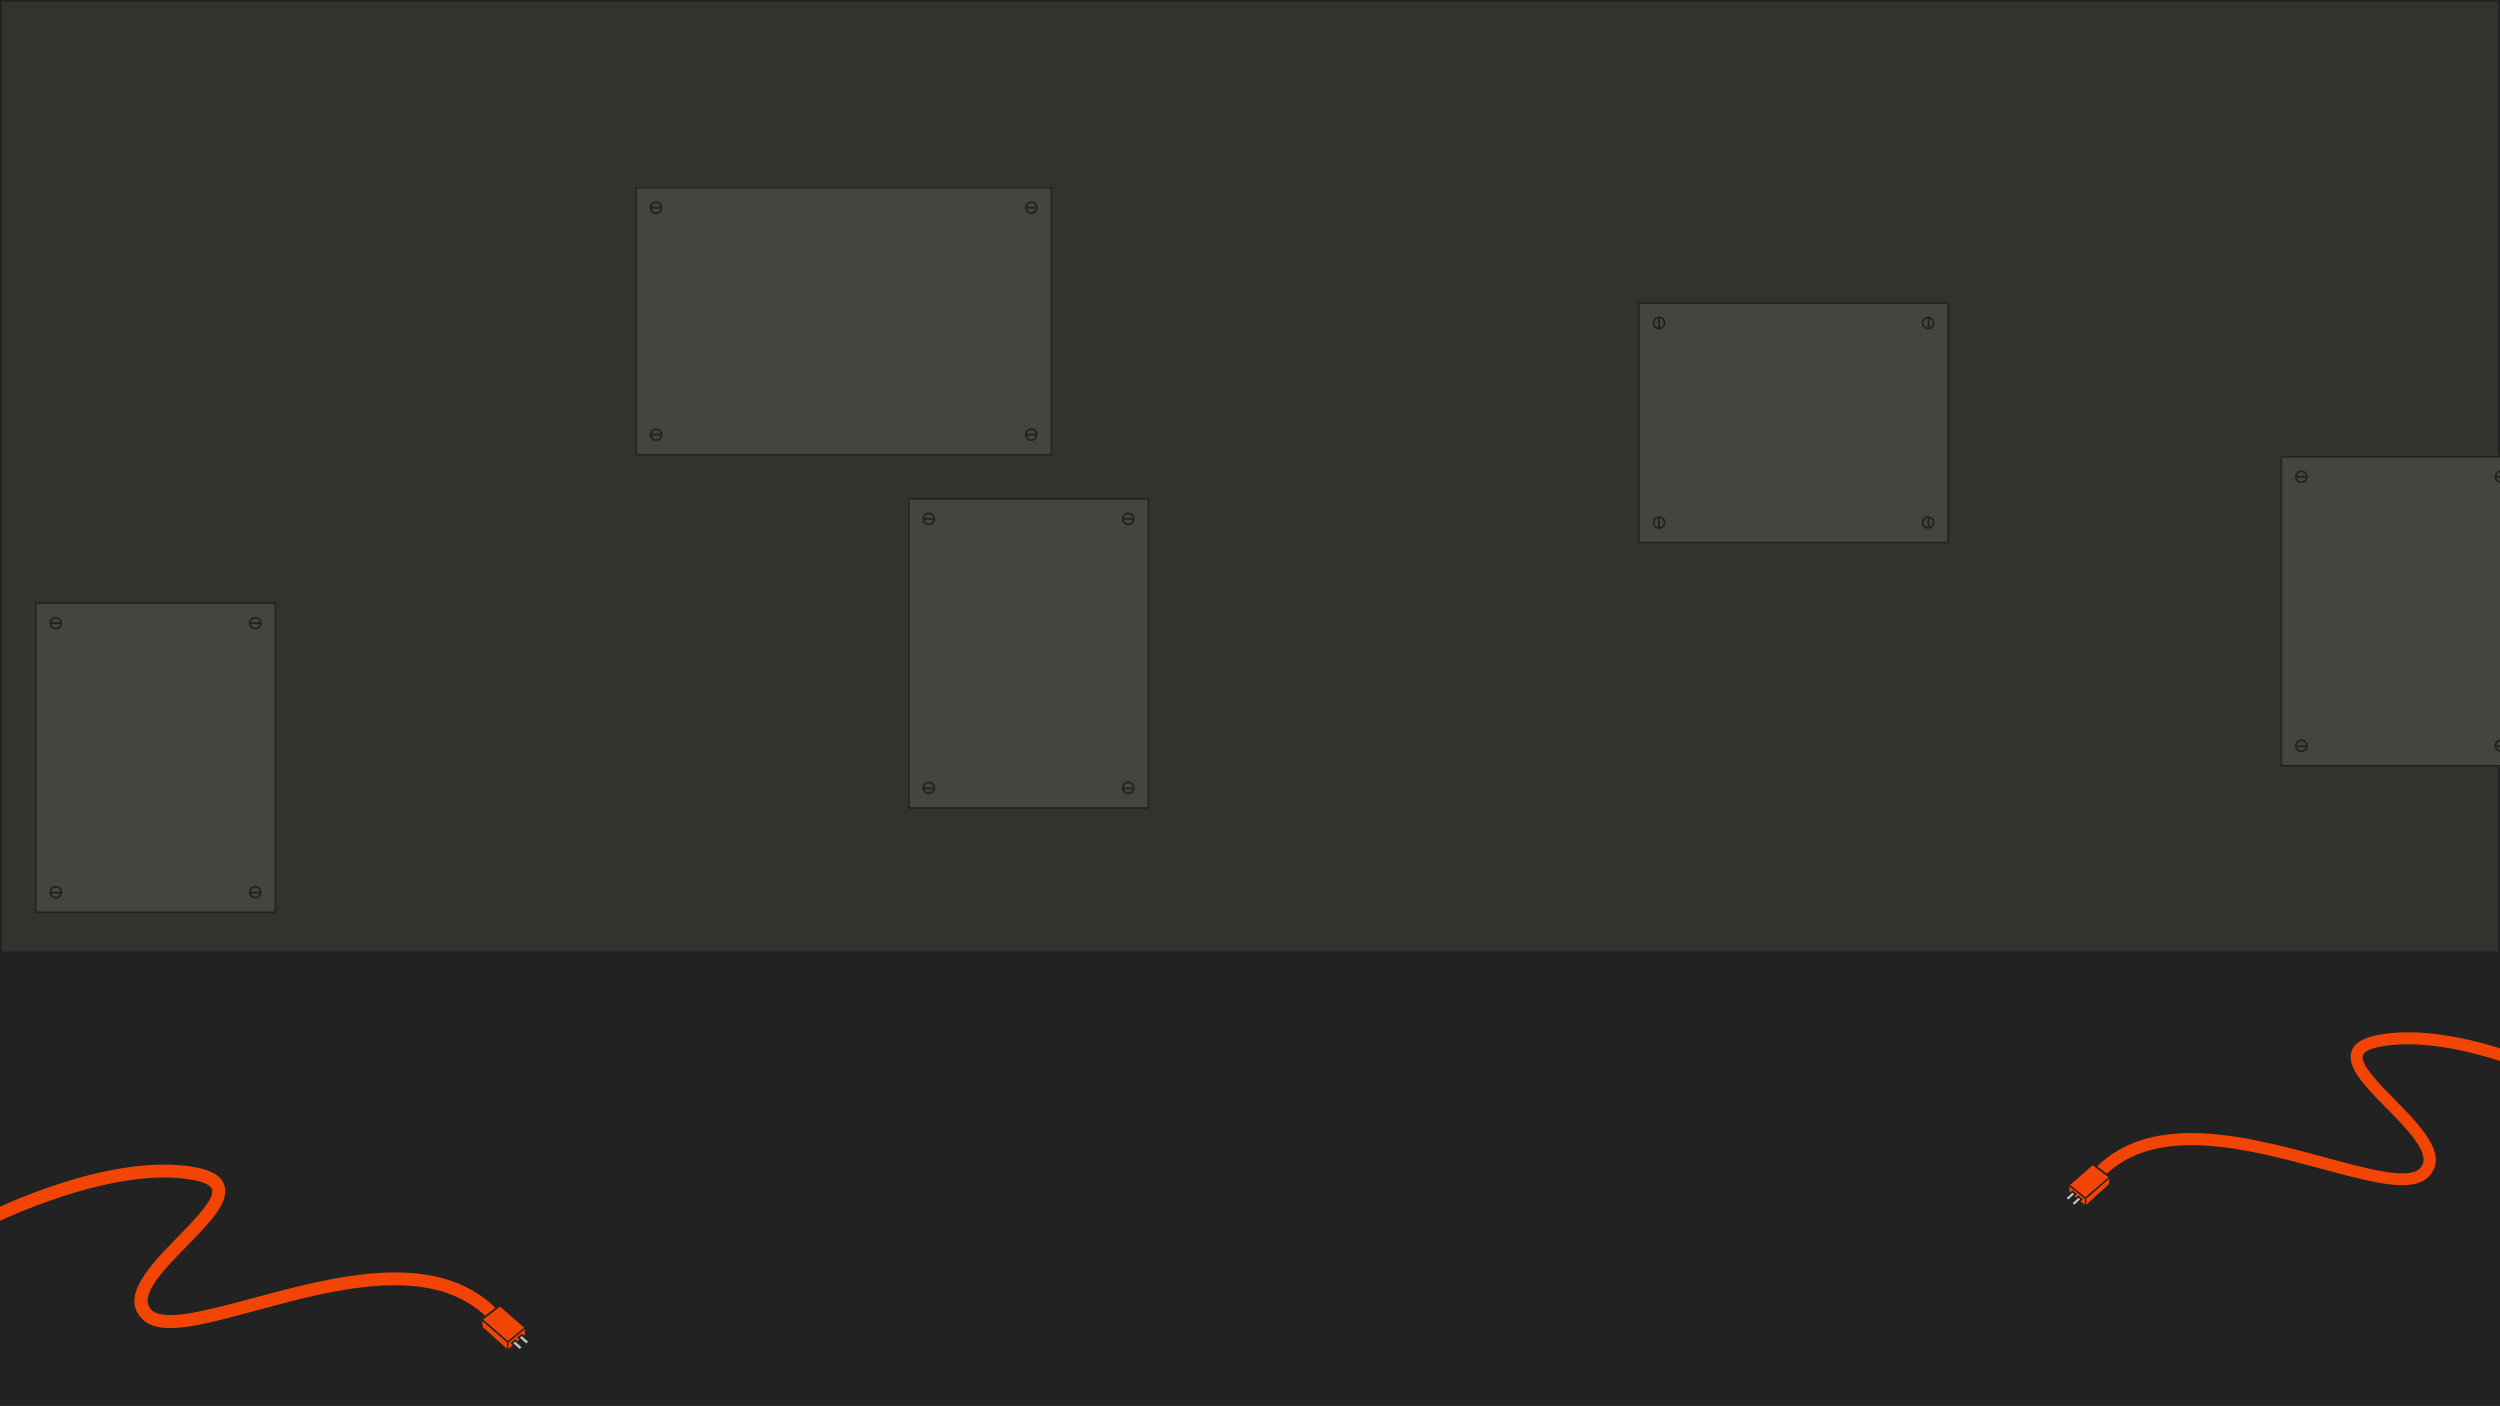 <?xml version="1.0" encoding="utf-8"?>
<!-- Generator: Adobe Illustrator 28.2.0, SVG Export Plug-In . SVG Version: 6.00 Build 0)  -->
<svg version="1.1" id="レイヤー_1" xmlns="http://www.w3.org/2000/svg" xmlns:xlink="http://www.w3.org/1999/xlink" x="0px"
	 y="0px" viewBox="0 0 1366 768" style="enable-background:new 0 0 1366 768;" xml:space="preserve">
<style type="text/css">
	.st0{fill:#32332E;}
	.st1{fill:none;stroke:#222222;}
	.st2{fill:#222222;}
	.st3{fill:#44453F;}
	.st4{fill:#F24505;stroke:#222222;}
	.st5{fill:#F24505;}
	.st6{fill:#C2C7C7;stroke:#222222;}
</style>
<g id="bg">
	<g id="長方形_1385" transform="translate(0 6912)">
		<rect x="0" y="-6912" class="st0" width="1366" height="768"/>
		<rect x="0.5" y="-6911.5" class="st1" width="1365" height="767"/>
	</g>
	<g id="長方形_1575" transform="translate(0 7432)">
		<rect x="0" y="-6912" class="st2" width="1366" height="248"/>
		<rect x="0.5" y="-6911.5" class="st1" width="1365" height="247"/>
	</g>
	<g id="グループ_1974" transform="translate(-667 -237)">
		<g id="長方形_1600" transform="translate(1014 7251)">
			<rect x="0" y="-6912" class="st3" width="228" height="147"/>
			<rect x="0.5" y="-6911.5" class="st1" width="227" height="146"/>
		</g>
		<g id="screw" transform="translate(430.472 5301.109)">
			<g id="楕円形_276" transform="translate(591.528 1957.89)">
				<circle class="st3" cx="3.5" cy="-6908.5" r="3.5"/>
				<circle class="st1" cx="3.5" cy="-6908.5" r="3"/>
			</g>
			<line id="線_3" class="st1" x1="592.1" y1="-4950.6" x2="598.1" y2="-4950.6"/>
		</g>
		<g id="screw-2" transform="translate(430.472 5425.109)">
			<g id="楕円形_276-2" transform="translate(591.528 1957.89)">
				<circle class="st3" cx="3.5" cy="-6908.5" r="3.5"/>
				<circle class="st1" cx="3.5" cy="-6908.5" r="3"/>
			</g>
			<line id="線_3-2" class="st1" x1="592.1" y1="-4950.6" x2="598.1" y2="-4950.6"/>
		</g>
		<g id="screw-3" transform="translate(635.472 5301.109)">
			<g id="楕円形_276-3" transform="translate(591.528 1957.89)">
				<circle class="st3" cx="3.5" cy="-6908.5" r="3.5"/>
				<circle class="st1" cx="3.5" cy="-6908.5" r="3"/>
			</g>
			<line id="線_3-3" class="st1" x1="592.1" y1="-4950.6" x2="598.1" y2="-4950.6"/>
		</g>
		<g id="screw-4" transform="translate(635.472 5425.109)">
			<g id="楕円形_276-4" transform="translate(591.528 1957.89)">
				<circle class="st3" cx="3.5" cy="-6908.5" r="3.5"/>
				<circle class="st1" cx="3.5" cy="-6908.5" r="3"/>
			</g>
			<line id="線_3-4" class="st1" x1="592.1" y1="-4950.6" x2="598.1" y2="-4950.6"/>
		</g>
	</g>
	<g id="グループ_1975" transform="translate(-518 -67)">
		<g id="長方形_1600-2" transform="translate(1014 7251)">
			<rect x="0" y="-6912" class="st3" width="132" height="170"/>
			<rect x="0.5" y="-6911.5" class="st1" width="131" height="169"/>
		</g>
		<g id="screw-5" transform="translate(1022 7258.999)">
			<g id="楕円形_276-5" transform="translate(0 0)">
				<circle class="st3" cx="3.5" cy="-6908.5" r="3.5"/>
				<circle class="st1" cx="3.5" cy="-6908.5" r="3"/>
			</g>
			<line id="線_3-5" class="st1" x1="0.5" y1="-6908.5" x2="6.5" y2="-6908.5"/>
		</g>
		<g id="screw-6" transform="translate(1022 7406.248)">
			<g id="楕円形_276-6" transform="translate(0 -0.249)">
				<circle class="st3" cx="3.5" cy="-6908.5" r="3.5"/>
				<circle class="st1" cx="3.5" cy="-6908.5" r="3"/>
			</g>
			<line id="線_3-6" class="st1" x1="0.5" y1="-6908.5" x2="6.5" y2="-6908.5"/>
		</g>
		<g id="screw-7" transform="translate(1131 7258.999)">
			<g id="楕円形_276-7" transform="translate(0 0)">
				<circle class="st3" cx="3.5" cy="-6908.5" r="3.5"/>
				<circle class="st1" cx="3.5" cy="-6908.5" r="3"/>
			</g>
			<line id="線_3-7" class="st1" x1="0.5" y1="-6908.5" x2="6.5" y2="-6908.5"/>
		</g>
		<g id="screw-8" transform="translate(1131 7406.248)">
			<g id="楕円形_276-8" transform="translate(0 -0.249)">
				<circle class="st3" cx="3.5" cy="-6908.5" r="3.5"/>
				<circle class="st1" cx="3.5" cy="-6908.5" r="3"/>
			</g>
			<line id="線_3-8" class="st1" x1="0.5" y1="-6908.5" x2="6.5" y2="-6908.5"/>
		</g>
	</g>
	<g id="グループ_1976" transform="translate(-995 -10)">
		<g id="長方形_1600-3" transform="translate(1014 7251)">
			<rect x="0" y="-6912" class="st3" width="132" height="170"/>
			<rect x="0.5" y="-6911.5" class="st1" width="131" height="169"/>
		</g>
		<g id="screw-9" transform="translate(1022 7258.999)">
			<g id="楕円形_276-9" transform="translate(0 0)">
				<circle class="st3" cx="3.5" cy="-6908.5" r="3.5"/>
				<circle class="st1" cx="3.5" cy="-6908.5" r="3"/>
			</g>
			<line id="線_3-9" class="st1" x1="0.5" y1="-6908.5" x2="6.5" y2="-6908.5"/>
		</g>
		<g id="screw-10" transform="translate(1022 7406.248)">
			<g id="楕円形_276-10" transform="translate(0 -0.249)">
				<circle class="st3" cx="3.5" cy="-6908.5" r="3.5"/>
				<circle class="st1" cx="3.5" cy="-6908.5" r="3"/>
			</g>
			<line id="線_3-10" class="st1" x1="0.5" y1="-6908.5" x2="6.5" y2="-6908.5"/>
		</g>
		<g id="screw-11" transform="translate(1131 7258.999)">
			<g id="楕円形_276-11" transform="translate(0 0)">
				<circle class="st3" cx="3.5" cy="-6908.5" r="3.5"/>
				<circle class="st1" cx="3.5" cy="-6908.5" r="3"/>
			</g>
			<line id="線_3-11" class="st1" x1="0.5" y1="-6908.5" x2="6.5" y2="-6908.5"/>
		</g>
		<g id="screw-12" transform="translate(1131 7406.248)">
			<g id="楕円形_276-12" transform="translate(0 -0.249)">
				<circle class="st3" cx="3.5" cy="-6908.5" r="3.5"/>
				<circle class="st1" cx="3.5" cy="-6908.5" r="3"/>
			</g>
			<line id="線_3-12" class="st1" x1="0.5" y1="-6908.5" x2="6.5" y2="-6908.5"/>
		</g>
	</g>
	<g id="グループ_1977" transform="translate(232 -90)">
		<g id="長方形_1600-4" transform="translate(1014 7251)">
			<rect x="0" y="-6912" class="st3" width="132" height="170"/>
			<rect x="0.5" y="-6911.5" class="st1" width="131" height="169"/>
		</g>
		<g id="screw-13" transform="translate(1022 7258.999)">
			<g id="楕円形_276-13" transform="translate(0 0)">
				<circle class="st3" cx="3.5" cy="-6908.5" r="3.5"/>
				<circle class="st1" cx="3.5" cy="-6908.5" r="3"/>
			</g>
			<line id="線_3-13" class="st1" x1="0.5" y1="-6908.5" x2="6.5" y2="-6908.5"/>
		</g>
		<g id="screw-14" transform="translate(1022 7406.248)">
			<g id="楕円形_276-14" transform="translate(0 -0.249)">
				<circle class="st3" cx="3.5" cy="-6908.5" r="3.5"/>
				<circle class="st1" cx="3.5" cy="-6908.5" r="3"/>
			</g>
			<line id="線_3-14" class="st1" x1="0.5" y1="-6908.5" x2="6.5" y2="-6908.5"/>
		</g>
		<g id="screw-15" transform="translate(1131 7258.999)">
			<g id="楕円形_276-15" transform="translate(0 0)">
				<circle class="st3" cx="3.5" cy="-6908.5" r="3.5"/>
				<circle class="st1" cx="3.5" cy="-6908.5" r="3"/>
			</g>
			<line id="線_3-15" class="st1" x1="0.5" y1="-6908.5" x2="6.5" y2="-6908.5"/>
		</g>
		<g id="screw-16" transform="translate(1131 7406.248)">
			<g id="楕円形_276-16" transform="translate(0 -0.249)">
				<circle class="st3" cx="3.5" cy="-6908.5" r="3.5"/>
				<circle class="st1" cx="3.5" cy="-6908.5" r="3"/>
			</g>
			<line id="線_3-16" class="st1" x1="0.5" y1="-6908.5" x2="6.5" y2="-6908.5"/>
		</g>
	</g>
	<g id="グループ_1978" transform="translate(-6356 8223) rotate(-90)">
		<g id="長方形_1600-5" transform="translate(1014 7251)">
			
				<rect x="6893" y="19" transform="matrix(-2.535182e-06 -1 1 -2.535182e-06 6892.972 7062.955)" class="st3" width="170" height="132"/>
			
				<rect x="6893.5" y="19.5" transform="matrix(-2.535182e-06 -1 1 -2.535182e-06 6892.972 7062.955)" class="st1" width="169" height="131"/>
		</g>
		<g id="screw-17" transform="translate(1022 7258.999)">
			<g id="楕円形_276-17" transform="translate(0 0)">
				<circle class="st3" cx="6915.5" cy="3.5" r="3.5"/>
				<circle class="st1" cx="6915.5" cy="3.5" r="3"/>
			</g>
			<line id="線_3-17" class="st1" x1="6912.5" y1="3.5" x2="6918.5" y2="3.5"/>
		</g>
		<g id="screw-18" transform="translate(1022 7406.248)">
			<g id="楕円形_276-18" transform="translate(0 -0.249)">
				<circle class="st3" cx="6915.5" cy="3.5" r="3.5"/>
				<circle class="st1" cx="6915.5" cy="3.5" r="3"/>
			</g>
			<line id="線_3-18" class="st1" x1="6912.5" y1="3.5" x2="6918.5" y2="3.5"/>
		</g>
		<g id="screw-19" transform="translate(1131 7258.999)">
			<g id="楕円形_276-19" transform="translate(0 0)">
				<circle class="st3" cx="6915.5" cy="3.5" r="3.5"/>
				<circle class="st1" cx="6915.5" cy="3.5" r="3"/>
			</g>
			<line id="線_3-19" class="st1" x1="6912.5" y1="3.5" x2="6918.5" y2="3.5"/>
		</g>
		<g id="screw-20" transform="translate(1131 7406.248)">
			<g id="楕円形_276-20" transform="translate(0 -0.249)">
				<circle class="st3" cx="6915.5" cy="3.5" r="3.5"/>
				<circle class="st1" cx="6915.5" cy="3.5" r="3"/>
			</g>
			<line id="線_3-20" class="st1" x1="6912.5" y1="3.5" x2="6918.5" y2="3.5"/>
		</g>
	</g>
</g>
<g id="グループ_1971" transform="translate(0 10.473)">
	<path id="パス_11505" class="st4" d="M93,715.7c-6.9,0-12.2-1.5-15.8-5.3c-12.4-12.8,4.7-30.1,19.7-45.5
		c8.9-9.1,20-20.4,18.5-25.4c-0.6-1.9-4.1-3.6-9.7-4.7C61.2,626.4-3.7,658.9-4.4,659.2l-3.6-7.1c2.8-1.4,67.9-34.1,115.2-25.2
		c9.1,1.7,14.3,5,15.9,10.2c3,9.5-7.9,20.6-20.4,33.4c-12.5,12.7-26.6,27.1-19.7,34.3c6.4,6.6,29.8,0.3,54.5-6.3
		c45.2-12.2,101.5-27.4,134.6,6.3l-5.7,5.6c-29.9-30.4-83.6-15.9-126.8-4.2C120.4,711.4,104.5,715.7,93,715.7z"/>
	<g id="グループ_1949">
		<g id="グループ_1948">
			<path id="パス_11505-2" class="st4" d="M273.2,702.8l-10,7.7l14.3,12.4l9.7-7.9L273.2,702.8z"/>
			<path id="パス_11506" class="st5" d="M263.5,711.3l0.3,3.3l13.2,11.9V723L263.5,711.3z"/>
			<path id="パス_11507" class="st5" d="M277.8,723.1v3.5l8.9-7.8v-3L277.8,723.1z"/>
			<path id="パス_11508" class="st6" d="M279.7,723.4l1.8-1.5l4.2,3.8l-1.8,1.5L279.7,723.4z"/>
			<path id="パス_11509" class="st6" d="M283.3,720.4l1.8-1.5l4.2,3.8l-1.8,1.5L283.3,720.4z"/>
		</g>
	</g>
</g>
<g id="グループ_1972" transform="translate(1128.348 7475.5)">
	<path id="パス_11505-3" class="st4" d="M184.2-6827.4c6.4,0,11.5-1.4,14.9-4.9c11.6-12-4.4-28.3-18.5-42.6
		c-8.4-8.5-18.8-19.2-17.4-23.8c0.6-1.8,3.9-3.4,9.1-4.4c41.8-7.9,102.6,22.6,103.2,22.9l3.4-6.7c-2.6-1.3-63.7-32-108-23.6
		c-8.5,1.6-13.4,4.7-14.9,9.5c-2.8,8.9,7.4,19.3,19.2,31.3c11.7,11.9,25,25.4,18.4,32.2c-6,6.2-27.9,0.3-51.1-6
		c-42.4-11.5-95.2-25.8-126.3,5.9l5.4,5.3c28-28.5,78.5-14.9,119-3.9C158.5-6831.4,173.3-6827.4,184.2-6827.4z"/>
	<g id="グループ_1949-2" transform="translate(0 70.748)">
		<g id="グループ_1948-2" transform="translate(0 0)">
			<path id="パス_11505-4" class="st4" d="M15.1-6910.2l9.4,7.2l-13.4,11.6l-9.1-7.4L15.1-6910.2z"/>
			<path id="パス_11506-2" class="st5" d="M24.2-6902.3l-0.3,3.1L11.6-6888v-3.3L24.2-6902.3z"/>
			<path id="パス_11507-2" class="st5" d="M10.8-6891.2v3.3l-8.4-7.3v-2.8L10.8-6891.2z"/>
			<path id="パス_11508-2" class="st6" d="M9-6891l-1.7-1.4l-3.9,3.6l1.7,1.4L9-6891z"/>
			<path id="パス_11509-2" class="st6" d="M5.7-6893.8l-1.7-1.4l-3.9,3.6l1.7,1.4L5.7-6893.8z"/>
		</g>
	</g>
</g>
</svg>
